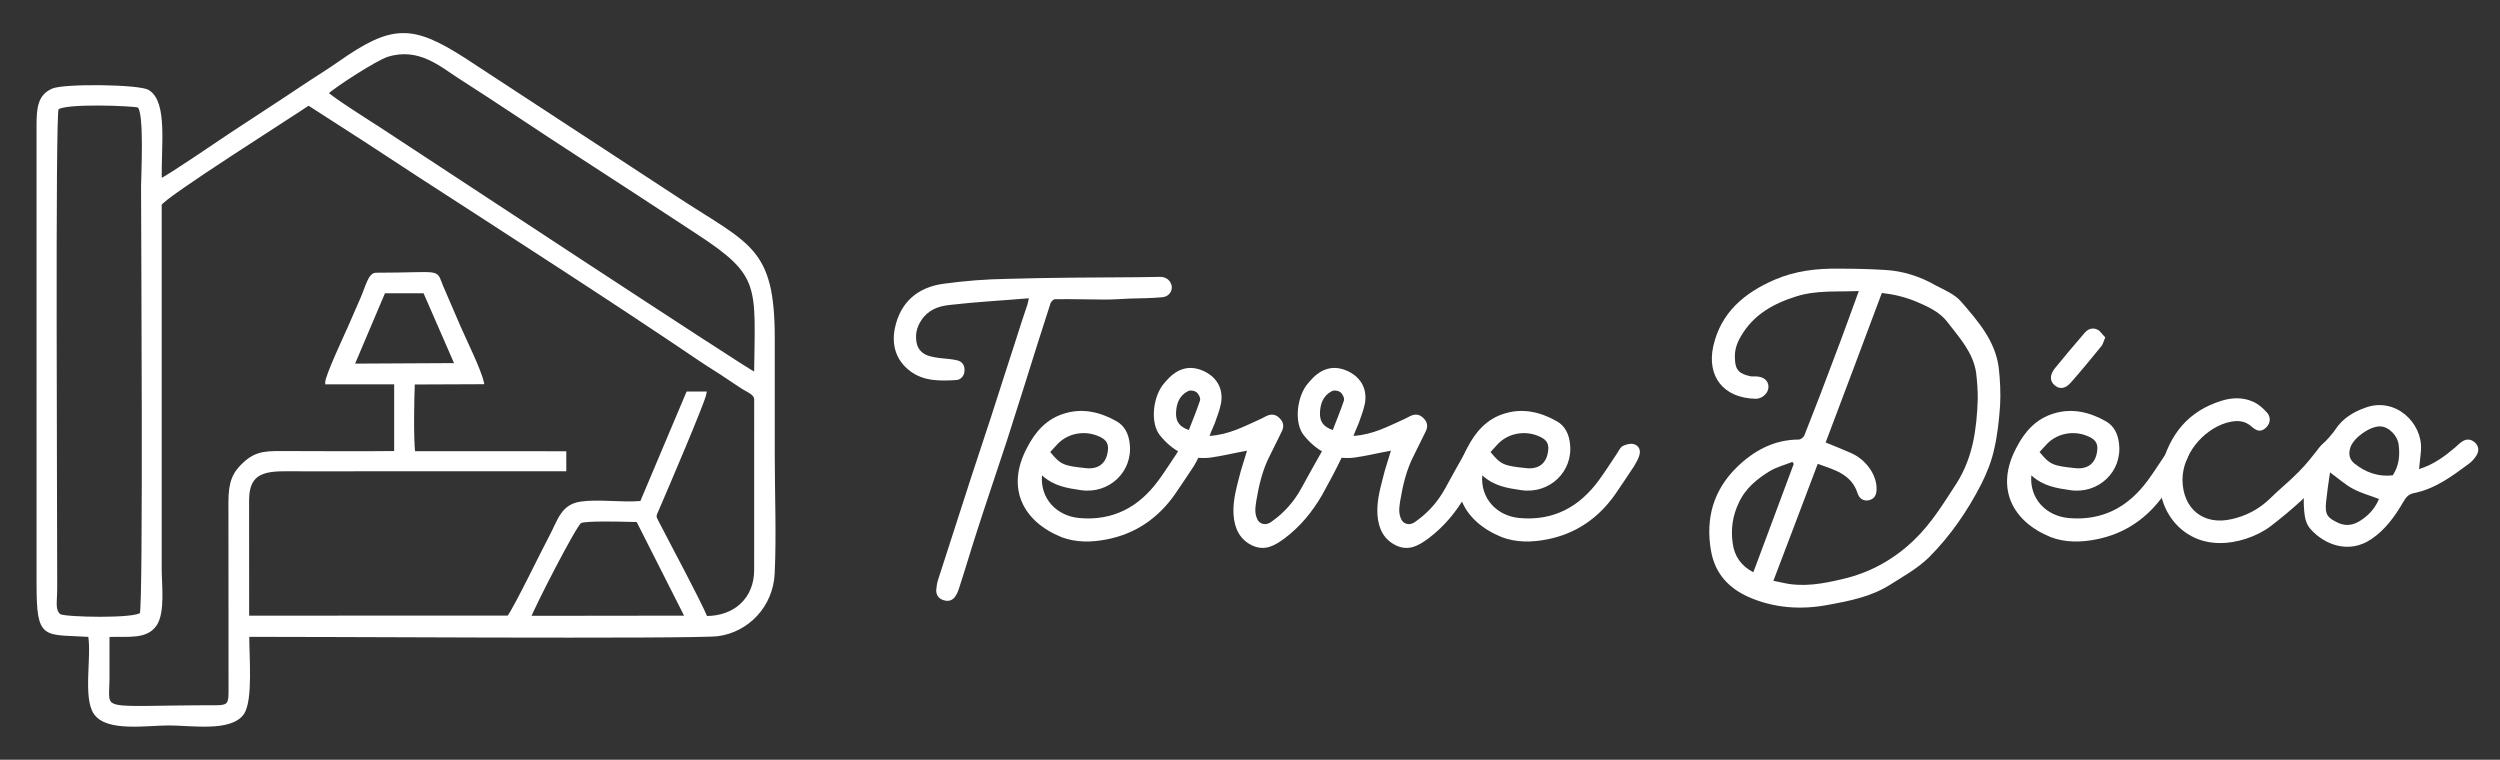 <?xml version="1.0" encoding="utf-8"?>
<!-- Generator: Adobe Illustrator 16.0.0, SVG Export Plug-In . SVG Version: 6.00 Build 0)  -->
<!DOCTYPE svg PUBLIC "-//W3C//DTD SVG 1.1//EN" "http://www.w3.org/Graphics/SVG/1.1/DTD/svg11.dtd">
<svg version="1.1" id="Calque_1" xmlns="http://www.w3.org/2000/svg" xmlns:xlink="http://www.w3.org/1999/xlink" x="0px" y="0px"
	 width="230.334px" height="70px" viewBox="0 0 230.334 70" enable-background="new 0 0 230.334 70" xml:space="preserve">
<rect x="0" y="0" width="230.334" height="70" fill="#333333" stroke="none"/>
<g>
	<g>
		<path fill="#FFFFFF" d="M87.618,28.083c-0.908,0.091-1.786,0.303-2.482,1.09c-0.605,0.727-0.848,1.483-0.696,2.361
			c0.121,0.727,0.636,1.15,1.302,1.302c0.575,0.151,1.15,0.182,1.726,0.242c0.242,0.03,0.484,0.061,0.727,0.121
			c0.484,0.121,0.696,0.484,0.666,0.938c0,0.484-0.333,0.848-0.757,0.878c-1.483,0.091-2.997,0.121-4.238-0.817
			c-1.332-0.999-1.726-2.422-1.423-3.936c0.515-2.513,2.21-3.814,4.48-4.117c1.968-0.272,3.936-0.424,5.903-0.454
			c3.996-0.121,7.962-0.121,11.958-0.151c0.696,0,1.362-0.03,2.059-0.03c0.605-0.03,1.06,0.363,1.12,0.908
			c0.03,0.484-0.333,0.938-0.908,0.969c-0.969,0.091-1.968,0.091-2.937,0.121c-0.757,0.03-1.514,0.091-2.271,0.091
			c-1.544,0-3.118-0.061-4.662-0.03c-0.121,0-0.333,0.212-0.394,0.363c-0.817,2.513-1.604,5.025-2.392,7.538
			c-0.545,1.695-1.09,3.421-1.635,5.146c-0.878,2.694-1.816,5.419-2.694,8.144c-0.575,1.756-1.09,3.542-1.665,5.298
			c-0.091,0.303-0.182,0.575-0.363,0.848c-0.242,0.394-0.636,0.545-1.09,0.394c-0.424-0.121-0.696-0.424-0.696-0.908
			c0.03-0.303,0.061-0.605,0.151-0.908c1.029-3.179,2.059-6.388,3.088-9.566c0.605-1.847,1.211-3.663,1.816-5.51
			c0.787-2.422,1.544-4.844,2.331-7.235c0.333-1.06,0.666-2.089,1.029-3.148c0.03-0.121,0.061-0.272,0.121-0.545
			C92.34,27.689,89.979,27.811,87.618,28.083z"/>
		<path fill="#FFFFFF" d="M99.455,47.73c3.118,0.272,5.479-1.029,7.266-3.451c0.575-0.787,1.12-1.635,1.665-2.452
			c0.182-0.272,0.303-0.575,0.545-0.727c0.303-0.151,0.727-0.272,1.029-0.182c0.454,0.121,0.666,0.545,0.515,1.029
			c-0.091,0.333-0.303,0.696-0.484,0.999c-0.575,0.878-1.15,1.726-1.726,2.573c-1.544,2.21-3.633,3.663-6.297,4.178
			c-1.362,0.272-2.846,0.303-4.178-0.212c-3.572-1.453-5.116-4.541-3.179-8.204c0.757-1.483,1.816-2.725,3.542-3.209
			c1.665-0.484,3.239-0.091,4.692,0.727c0.787,0.424,1.15,1.211,1.241,2.089c0.303,2.573-1.907,4.662-4.511,4.269
			c-1.241-0.182-2.482-0.363-3.572-1.362C95.822,45.944,97.366,47.549,99.455,47.73z M100.03,43.129
			c1.271,0.151,1.998-0.545,2.059-1.816c0-0.454-0.182-0.727-0.515-0.938c-1.332-0.787-3.088-0.575-4.147,0.545
			c-0.212,0.242-0.424,0.454-0.666,0.727C97.729,42.826,98.001,42.917,100.03,43.129z"/>
		<path fill="#FFFFFF" d="M116.044,38.648c0.212-0.091,0.424-0.212,0.605-0.303c0.484-0.242,0.908-0.182,1.271,0.212
			c0.363,0.363,0.394,0.787,0.151,1.241c-0.363,0.727-0.696,1.423-1.06,2.149c-0.696,1.332-1.029,2.785-1.271,4.238
			c-0.121,0.757-0.121,1.15,0.091,1.635c0.182,0.424,0.696,0.605,1.12,0.363c0.091-0.03,0.151-0.091,0.242-0.151
			c1.12-0.787,2.028-1.816,2.694-3.027c0.666-1.241,1.362-2.452,2.059-3.693c0.333-0.575,0.817-0.787,1.332-0.545
			c0.394,0.182,0.636,0.696,0.394,1.271c-0.575,1.211-1.211,2.392-1.847,3.542c-0.908,1.574-2.028,2.937-3.481,4.026
			c-0.908,0.666-1.786,1.181-2.937,0.666c-1.181-0.545-1.665-1.574-1.756-2.846c-0.091-1.393,0.333-2.694,0.666-4.026
			c0.182-0.605,0.363-1.211,0.575-1.877c-1.181,0.212-2.271,0.484-3.36,0.636c-1.968,0.242-3.512-0.605-4.692-2.089
			c-0.817-1.06-0.666-3.239,0.242-4.541c0.212-0.272,0.424-0.515,0.666-0.757c0.969-0.938,2.059-1.12,3.239-0.545
			c1.15,0.575,1.726,1.604,1.514,2.906c-0.121,0.636-0.363,1.241-0.575,1.847c-0.121,0.333-0.303,0.666-0.484,1.181
			C113.259,40.041,114.621,39.284,116.044,38.648z M110.564,36.893c0.061-0.212-0.121-0.605-0.333-0.757
			c-0.182-0.151-0.605-0.212-0.787-0.091c-0.787,0.394-1.06,1.15-1.09,1.968c-0.03,0.787,0.272,1.302,1.181,1.604
			C109.898,38.679,110.262,37.801,110.564,36.893z"/>
		<path fill="#FFFFFF" d="M129.303,38.648c0.212-0.091,0.424-0.212,0.605-0.303c0.484-0.242,0.908-0.182,1.271,0.212
			c0.363,0.363,0.394,0.787,0.151,1.241c-0.363,0.727-0.696,1.423-1.06,2.149c-0.696,1.332-1.029,2.785-1.271,4.238
			c-0.121,0.757-0.121,1.15,0.091,1.635c0.182,0.424,0.696,0.605,1.12,0.363c0.091-0.03,0.151-0.091,0.242-0.151
			c1.12-0.787,2.028-1.816,2.694-3.027c0.666-1.241,1.362-2.452,2.059-3.693c0.333-0.575,0.817-0.787,1.332-0.545
			c0.394,0.182,0.636,0.696,0.394,1.271c-0.575,1.211-1.211,2.392-1.847,3.542c-0.908,1.574-2.028,2.937-3.481,4.026
			c-0.908,0.666-1.786,1.181-2.937,0.666c-1.181-0.545-1.665-1.574-1.756-2.846c-0.091-1.393,0.333-2.694,0.666-4.026
			c0.182-0.605,0.363-1.211,0.575-1.877c-1.181,0.212-2.271,0.484-3.36,0.636c-1.968,0.242-3.512-0.605-4.692-2.089
			c-0.817-1.06-0.666-3.239,0.242-4.541c0.212-0.272,0.424-0.515,0.666-0.757c0.969-0.938,2.059-1.12,3.239-0.545
			c1.15,0.575,1.726,1.604,1.514,2.906c-0.121,0.636-0.363,1.241-0.575,1.847c-0.121,0.333-0.303,0.666-0.484,1.181
			C126.518,40.041,127.88,39.284,129.303,38.648z M123.823,36.893c0.061-0.212-0.121-0.605-0.333-0.757
			c-0.182-0.151-0.605-0.212-0.787-0.091c-0.787,0.394-1.06,1.15-1.09,1.968c-0.03,0.787,0.272,1.302,1.181,1.604
			C123.157,38.679,123.521,37.801,123.823,36.893z"/>
		<path fill="#FFFFFF" d="M140.02,47.73c3.118,0.272,5.479-1.029,7.266-3.451c0.575-0.787,1.12-1.635,1.665-2.452
			c0.182-0.272,0.303-0.575,0.545-0.727c0.303-0.151,0.727-0.272,1.029-0.182c0.454,0.121,0.666,0.545,0.515,1.029
			c-0.091,0.333-0.303,0.696-0.484,0.999c-0.575,0.878-1.15,1.726-1.726,2.573c-1.544,2.21-3.633,3.663-6.297,4.178
			c-1.362,0.272-2.846,0.303-4.178-0.212c-3.572-1.453-5.116-4.541-3.179-8.204c0.757-1.483,1.816-2.725,3.542-3.209
			c1.665-0.484,3.239-0.091,4.692,0.727c0.787,0.424,1.15,1.211,1.241,2.089c0.303,2.573-1.907,4.662-4.511,4.269
			c-1.241-0.182-2.482-0.363-3.572-1.362C136.387,45.944,137.931,47.549,140.02,47.73z M140.595,43.129
			c1.271,0.151,1.998-0.545,2.059-1.816c0-0.454-0.182-0.727-0.515-0.938c-1.332-0.787-3.088-0.575-4.147,0.545
			c-0.212,0.242-0.424,0.454-0.666,0.727C138.294,42.826,138.566,42.917,140.595,43.129z"/>
		<path fill="#FFFFFF" d="M165.539,27.296c-2.149,0.666-3.996,1.695-5.146,3.693c-0.394,0.666-0.605,1.332-0.545,2.119
			c0.03,0.999,0.424,1.362,1.514,1.574c0.151,0,0.303,0,0.454,0c0.696,0.03,1.12,0.394,1.12,0.969c0,0.545-0.545,1.09-1.181,1.09
			c-2.997-0.061-4.511-2.089-3.905-4.844c0.696-3.088,2.846-4.904,5.631-6.115c1.877-0.817,3.875-1.06,5.903-1.029
			c1.453,0,2.876,0.03,4.329,0.121c1.635,0.091,3.209,0.605,4.632,1.423c0.817,0.424,1.756,0.817,2.331,1.483
			c1.544,1.786,3.179,3.633,3.481,6.146c0.121,1.12,0.182,2.271,0.121,3.391c-0.091,1.362-0.242,2.755-0.545,4.057
			c-0.242,1.12-0.666,2.18-1.181,3.209c-1.271,2.482-2.846,4.783-4.844,6.781c-1.06,1.029-2.331,1.726-3.572,2.513
			c-1.726,1.09-3.693,1.483-5.691,1.847c-2.513,0.484-5.025,0.303-7.356-0.727c-1.816-0.817-3.088-2.149-3.451-4.269
			c-0.515-2.997,0.242-5.57,2.361-7.659c1.574-1.544,3.451-2.573,5.752-2.573c0.151,0,0.424-0.212,0.484-0.363
			c0.969-2.452,1.907-4.874,2.815-7.326c0.757-1.968,1.453-3.936,2.21-5.994C169.293,26.902,167.386,26.721,165.539,27.296z
			 M165.267,42.735c-0.061-0.061-0.091-0.121-0.121-0.182c-0.666,0.272-1.393,0.454-2.028,0.817
			c-1.211,0.727-2.331,1.635-2.937,2.997c-0.545,1.15-0.727,2.392-0.545,3.663c0.151,1.211,0.787,2.119,1.907,2.694
			C162.784,49.396,164.025,46.065,165.267,42.735z M164.268,53.694c1.847,0.424,3.663,0.091,5.449-0.333
			c2.543-0.575,4.783-1.816,6.66-3.633c1.574-1.514,2.694-3.36,3.875-5.177c1.544-2.422,1.877-5.086,1.968-7.841
			c0-0.787-0.061-1.604-0.151-2.361c-0.272-1.877-1.544-3.239-2.634-4.662c-0.727-0.969-1.847-1.453-2.906-1.907
			c-1.029-0.424-2.059-0.666-3.148-0.787c-1.726,4.632-3.451,9.203-5.177,13.774c0.817,0.333,1.574,0.636,2.331,0.969
			c1.393,0.605,2.392,2.028,2.361,3.33c0,0.515-0.182,0.908-0.727,1.029c-0.515,0.091-0.878-0.182-1.029-0.666
			c-0.575-1.756-2.149-2.149-3.663-2.694c-1.362,3.633-2.725,7.175-4.087,10.777C163.723,53.573,163.995,53.634,164.268,53.694z"/>
		<path fill="#FFFFFF" d="M187.154,43.795c-0.182,2.149,1.362,3.754,3.451,3.936c3.118,0.272,5.479-1.029,7.266-3.451
			c0.575-0.787,1.12-1.635,1.665-2.452c0.182-0.272,0.303-0.575,0.545-0.727c0.303-0.151,0.727-0.272,1.029-0.182
			c0.454,0.121,0.666,0.545,0.515,1.029c-0.091,0.333-0.303,0.696-0.484,0.999c-0.575,0.878-1.15,1.726-1.726,2.573
			c-1.544,2.21-3.633,3.663-6.297,4.178c-1.362,0.272-2.846,0.303-4.178-0.212c-3.572-1.453-5.116-4.541-3.179-8.204
			c0.757-1.483,1.816-2.725,3.542-3.209c1.665-0.484,3.239-0.091,4.692,0.727c0.787,0.424,1.15,1.211,1.241,2.089
			c0.303,2.573-1.907,4.662-4.511,4.269C189.485,44.976,188.244,44.794,187.154,43.795z M187.911,41.646
			c0.969,1.181,1.241,1.271,3.27,1.483c1.271,0.151,1.998-0.545,2.059-1.816c0-0.454-0.182-0.727-0.515-0.938
			c-1.332-0.787-3.088-0.575-4.147,0.545C188.365,41.161,188.153,41.373,187.911,41.646z M190.757,35.288
			c0.969-1.09,1.907-2.24,2.846-3.391c0.151-0.182,0.212-0.454,0.363-0.817c-0.272-0.242-0.454-0.605-0.757-0.727
			c-0.484-0.212-0.908,0-1.211,0.394c-0.908,1.06-1.816,2.119-2.694,3.209c-0.454,0.575-0.454,1.15-0.03,1.514
			C189.697,35.863,190.242,35.863,190.757,35.288z"/>
		<path fill="#FFFFFF" d="M199.143,43.038c0.757-3.027,2.482-5.177,5.54-6.115c0.969-0.303,1.968-0.333,2.906,0.091
			c0.484,0.212,0.938,0.605,1.302,1.029c0.333,0.394,0.303,0.938-0.091,1.332s-0.787,0.424-1.302-0.03
			c-0.727-0.666-1.483-0.636-2.361-0.394c-2.21,0.666-4.057,2.937-4.057,5.268c0.03,2.634,1.907,4.238,4.571,3.603
			c1.302-0.303,2.482-0.908,3.481-1.877c0.848-0.848,1.816-1.604,2.664-2.482c0.696-0.696,1.302-1.483,1.907-2.24
			c0.424-0.545,0.878-0.727,1.362-0.515c0.484,0.272,0.666,0.908,0.363,1.483c-0.242,0.454-0.515,0.878-0.817,1.241
			c-1.604,1.907-3.451,3.542-5.419,5.056c-1.332,0.999-3.209,1.574-4.692,1.544C200.656,50.031,198.325,46.368,199.143,43.038z"/>
		<path fill="#FFFFFF" d="M226.207,41.222c0.212-0.182,0.424-0.424,0.696-0.575c0.394-0.242,0.787-0.182,1.15,0.151
			c0.333,0.333,0.363,0.757,0.121,1.15c-0.182,0.303-0.454,0.605-0.757,0.817c-1.514,1.12-3.058,2.271-4.995,2.664
			c-0.515,0.091-0.757,0.394-0.999,0.817c-0.757,1.302-1.635,2.543-2.937,3.421c-2.089,1.423-4.329,0.484-5.54-0.848
			c-0.333-0.333-0.545-0.848-0.605-1.332c-0.272-2.059,0.091-4.026,1.09-5.843c0.242-0.484,0.727-0.848,1.09-1.271
			c0.212-0.242,0.454-0.515,0.636-0.787c0.666-1.029,1.665-1.635,2.785-2.028c2.725-0.999,5.237,1.362,5.116,3.845
			c-0.03,0.545-0.121,1.12-0.182,1.816C224.239,42.796,225.238,42.039,226.207,41.222z M216.792,45.036
			c-0.696-0.363-1.332-0.938-2.119-1.514c-0.151,0.999-0.272,1.847-0.363,2.725c-0.121,1.181,0.121,1.483,1.211,1.968
			c0.696,0.272,1.271,0.151,1.847-0.182c0.787-0.484,1.423-1.12,1.816-2.059C218.336,45.642,217.519,45.43,216.792,45.036z
			 M221,41.01c-0.091-0.878-0.908-1.695-1.695-1.726c-0.938-0.03-2.452,1.029-2.755,1.938c-0.182,0.545-0.121,1.06,0.333,1.453
			c1.06,0.848,2.21,1.271,3.572,1.12C221.03,42.917,221.121,41.979,221,41.01z"/>
	</g>
</g>
<path fill-rule="evenodd" clip-rule="evenodd" fill="#FFFFFF" stroke="#FFFFFF" stroke-width="0.25" stroke-miterlimit="10" d="
	M14.783,16.585c-0.081-3.132,0.558-7.136-1.134-8.18C12.816,7.89,5.885,7.817,4.848,8.28c-1.213,0.545-1.363,1.579-1.356,3.342
	l0.001,42.181c0,5.174,0.553,4.481,4.754,4.755c0.332,2.006-0.492,5.733,0.522,7.172c1.12,1.588,4.676,0.983,6.796,0.983
	c2.117,0,5.685,0.604,6.796-0.983c0.84-1.202,0.464-5.334,0.48-7.181c3.559-0.028,41.229,0.222,43.31-0.062
	c2.724-0.366,4.955-2.655,5.098-5.64c0.167-3.481,0.008-7.384,0.008-10.912c0-3.583,0-7.166,0-10.747
	c0-8.316-2.19-8.536-8.823-12.874L42.756,5.438C37.93,2.343,36.104,2.38,31.235,5.797c-1.106,0.777-2.184,1.422-3.291,2.167
	c-2.234,1.5-4.377,2.874-6.577,4.327C20.224,13.046,15.591,16.228,14.783,16.585 M30.128,8.576c0.646-0.637,4.534-3.14,5.554-3.459
	c2.936-0.914,4.951,0.92,6.67,2.018c3.684,2.35,7.276,4.799,10.948,7.168c3.686,2.377,7.31,4.76,10.972,7.158
	c5.957,3.895,5.429,4.803,5.331,12.988c-0.89-0.384-31.48-20.541-34.58-22.562C34.139,11.313,30.606,9.087,30.128,8.576z
	 M30.079,35.284l6.362,0.004v6.391c-3.315,0.038-6.653,0.009-9.97,0.004c-1.811-0.002-2.757-0.075-3.924,0.979
	c-1.028,0.928-1.374,1.766-1.376,3.601l0.01,17.498c-0.004,1.098-0.144,1.344-1.284,1.341c-11.131,0-9.939,0.73-9.935-2.635
	c0.001-1.303-0.005-2.604,0.001-3.905c1.841-0.06,3.533,0.245,4.37-1.02c0.763-1.157,0.439-3.647,0.439-5.181v-33.52
	c0.115-0.627,12.851-8.659,13.656-9.251l5.118,3.296c1.736,1.12,3.356,2.206,5.141,3.361c8.297,5.374,17.754,11.444,25.878,16.946
	c0.864,0.585,1.738,1.097,2.625,1.708c0.536,0.37,0.772,0.512,1.255,0.83c0.446,0.295,1.165,0.526,1.165,1.072l-0.003,15.72
	c0,2.643-1.885,4.359-4.546,4.359c-0.791-1.832-3.253-6.382-4.437-8.69c-0.339-0.665-0.337-0.564-0.018-1.299
	c0.58-1.335,4.282-9.966,4.374-10.694l-1.637-0.002l-4.258,10.082c-1.77,0.159-3.974-0.181-5.589,0.061
	c-1.723,0.263-1.993,1.63-2.746,3.038c-0.77,1.439-3.302,6.684-3.909,7.464l-24.012,0.006l-0.006-10.739
	c0-3.108,2.162-2.81,4.931-2.81l24.295-0.004l0-1.595l-13.925-0.006c-0.154-1.402-0.095-4.82-0.03-6.394l6.376-0.026
	c-0.261-1.193-1.609-3.9-2.158-5.165l-1.596-3.701c-0.67-1.612,0.129-1.158-6.064-1.156c-0.619,0-0.837,1.153-1.36,2.336
	c-0.406,0.919-0.716,1.65-1.121,2.568C31.802,30.995,30.068,34.668,30.079,35.284z M35.385,26.894l3.722,0.003l2.914,6.681
	l-9.494,0.05L35.385,26.894z M5.487,56.692c-0.569-0.502-0.342-1.116-0.341-2.565c0.004-7.029-0.186-43.678,0.133-44.108
	c0.495-0.666,7.194-0.377,7.471-0.228c0.697,0.382,0.37,6.454,0.37,7.446c0,3.392,0.218,38.76-0.121,39.302
	C12.626,57.132,5.924,56.997,5.487,56.692z M58.068,47.959l0.673,0.016l4.488,8.871l-14.433,0.018
	c0.305-0.903,4.233-8.58,4.684-8.787C53.972,47.848,57.294,47.938,58.068,47.959z"/>
</svg>
